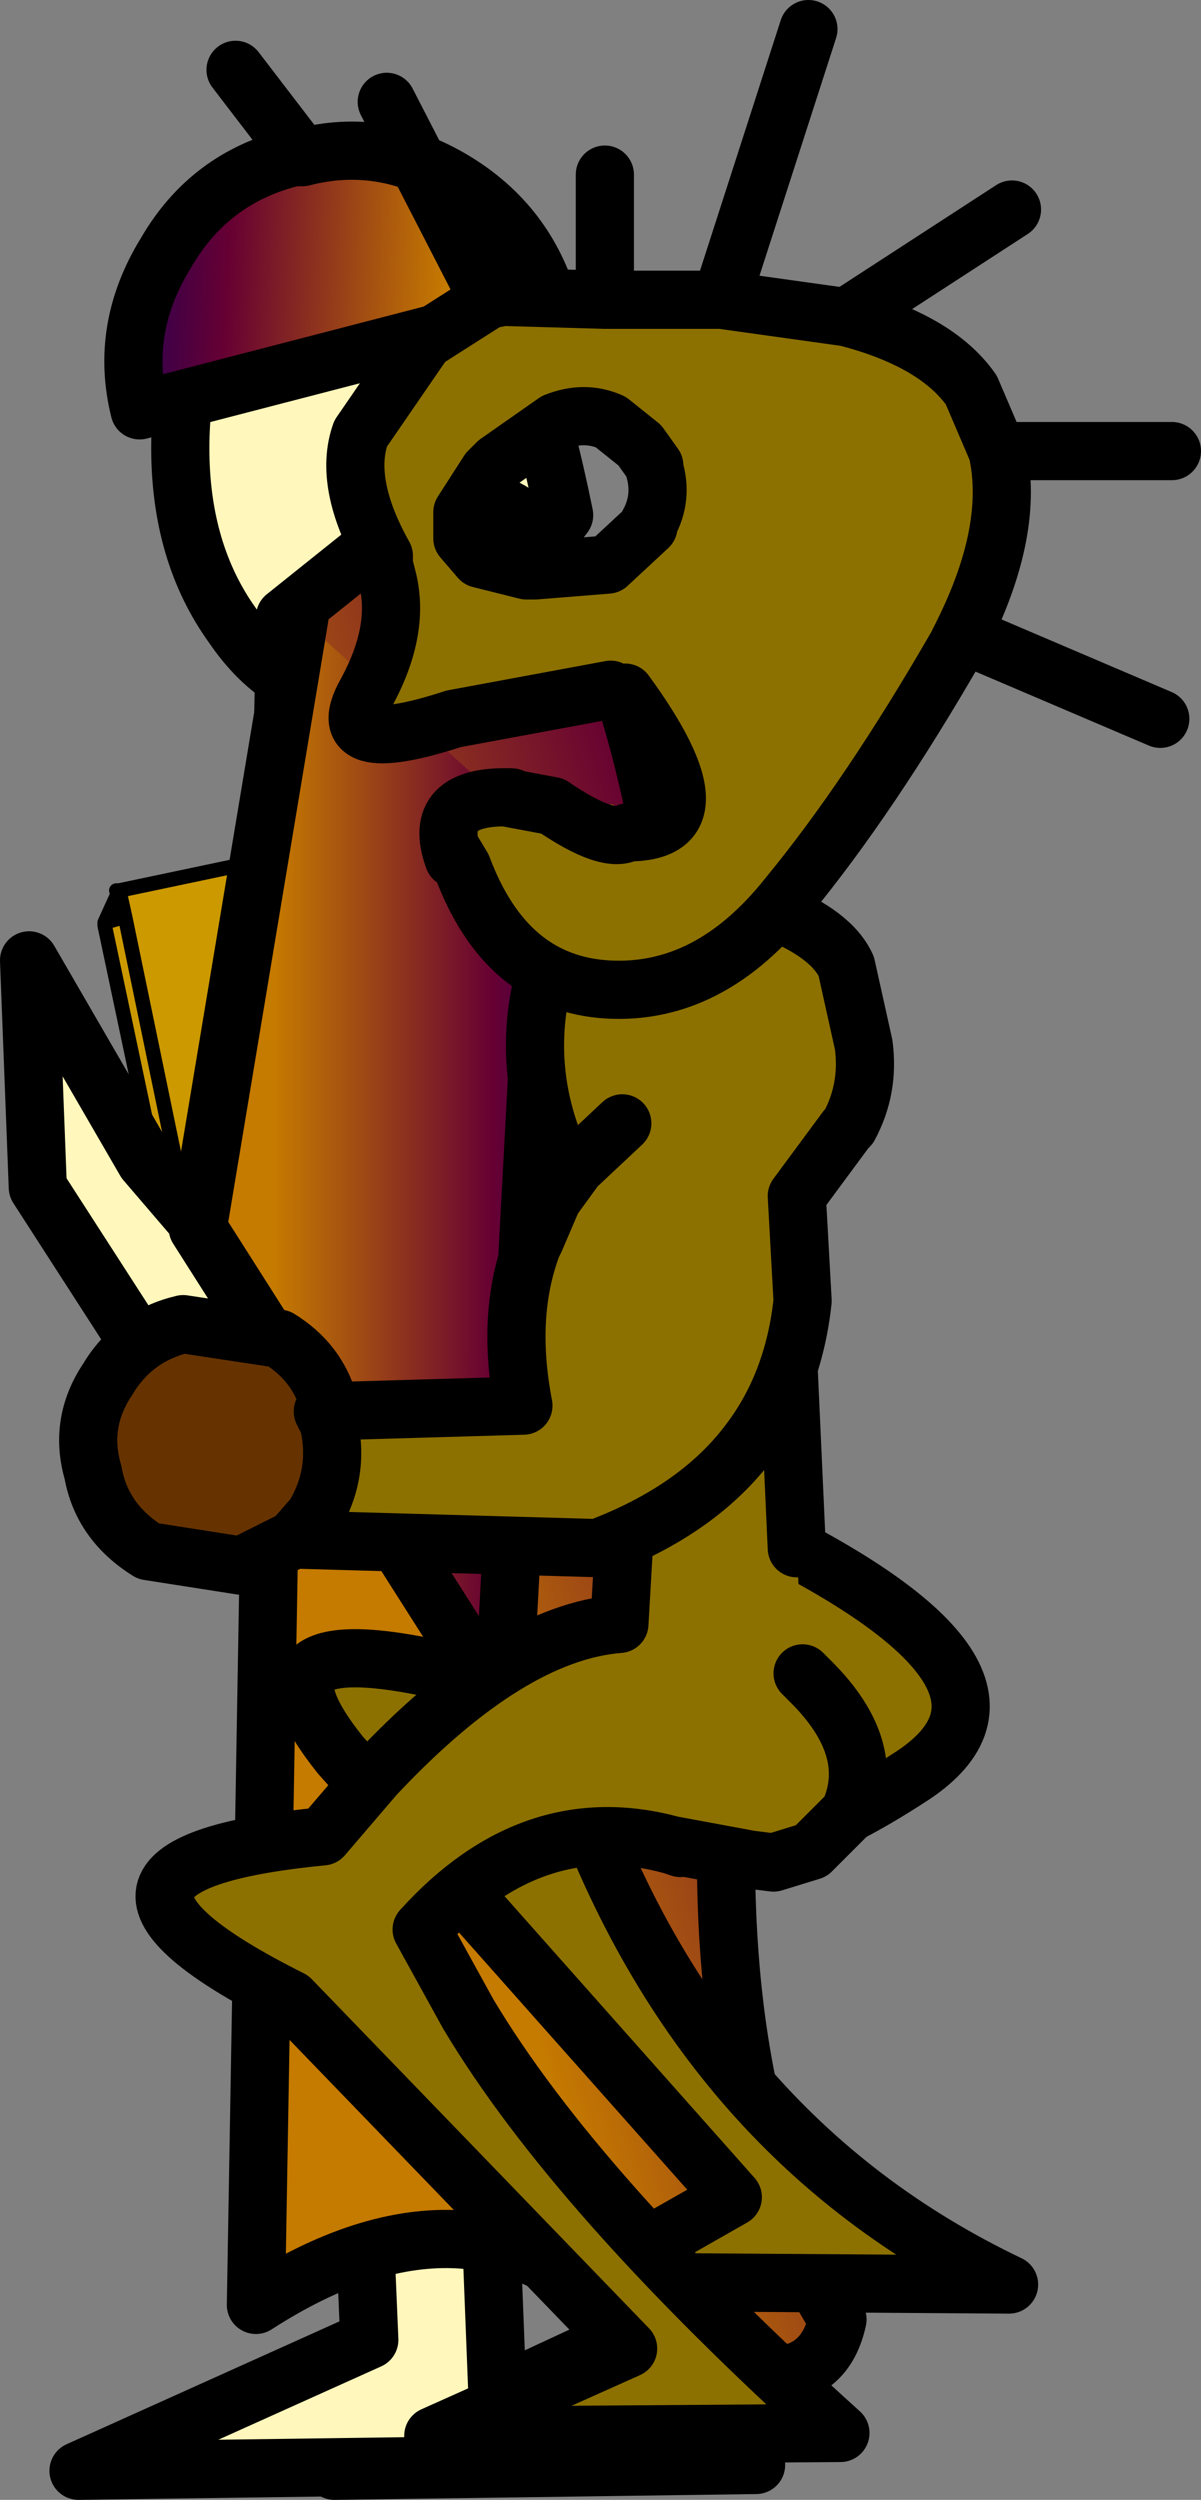 <?xml version="1.0" encoding="UTF-8" standalone="no"?>
<svg xmlns:xlink="http://www.w3.org/1999/xlink" height="42.95px" width="20.65px" xmlns="http://www.w3.org/2000/svg">
  <rect width="100%" height="100%" fill="#808080" stroke="none"/>
  <g transform="matrix(1.0, 0.0, 0.0, 1.0, 77.45, 23.1)">
    <path d="M-66.85 17.1 L-66.8 14.75 -64.7 12.85 -64.45 19.25 -71.7 19.35 -66.85 17.1" fill="#fff7bb" fill-rule="evenodd" stroke="none"/>
    <path d="M-66.85 17.1 L-71.7 19.35 -64.45 19.25 -64.7 12.85 -66.8 14.75 -66.85 17.1 Z" fill="none" stroke="#000000" stroke-linecap="round" stroke-linejoin="round" stroke-width="1.0"/>
    <path d="M-76.1 19.35 L-71.1 17.1 -71.2 14.75 -69.1 12.85 -68.85 19.25 -76.1 19.35" fill="#fff7bb" fill-rule="evenodd" stroke="none"/>
    <path d="M-76.1 19.35 L-68.85 19.25 -69.1 12.85 -71.2 14.75 -71.1 17.1 -76.1 19.35 Z" fill="none" stroke="#000000" stroke-linecap="round" stroke-linejoin="round" stroke-width="1.0"/>
    <path d="M-69.15 -15.95 L-69.35 -16.45 -69.85 -16.65 -70.35 -16.45 -70.55 -15.95 -70.35 -15.45 -69.85 -15.25 Q-69.55 -15.25 -69.35 -15.45 -69.15 -15.65 -69.15 -15.95 M-69.2 -18.5 Q-68.35 -17.2 -67.75 -14.25 L-69.2 -12.35 Q-70.1 -11.1 -71.35 -11.1 -72.6 -11.1 -73.45 -12.35 -74.35 -13.6 -74.35 -15.4 -74.35 -17.2 -73.45 -18.5 -72.6 -19.75 -71.35 -19.75 -70.1 -19.75 -69.2 -18.5" fill="#fff7bb" fill-rule="evenodd" stroke="none"/>
    <path d="M-69.15 -15.95 Q-69.15 -15.65 -69.35 -15.45 -69.55 -15.25 -69.85 -15.25 L-70.35 -15.45 -70.55 -15.95 -70.35 -16.45 -69.85 -16.65 -69.35 -16.45 -69.15 -15.95" fill="#000000" fill-rule="evenodd" stroke="none"/>
    <path d="M-69.2 -18.5 Q-70.1 -19.75 -71.35 -19.75 -72.6 -19.75 -73.45 -18.5 -74.35 -17.2 -74.35 -15.4 -74.35 -13.6 -73.45 -12.35 -72.6 -11.1 -71.35 -11.1 -70.1 -11.1 -69.2 -12.35 L-67.75 -14.25 Q-68.35 -17.2 -69.2 -18.5 Z" fill="none" stroke="#000000" stroke-linecap="round" stroke-linejoin="round" stroke-width="1.0"/>
    <path d="M-72.25 -20.4 Q-70.9 -20.75 -69.65 -20.0 -68.4 -19.25 -68.0 -17.85 L-68.3 -17.8 -75.05 -16.05 Q-75.4 -17.45 -74.6 -18.75 -73.85 -20.05 -72.4 -20.4 L-72.25 -20.4" fill="url(#gradient0)" fill-rule="evenodd" stroke="none"/>
    <path d="M-72.25 -20.4 L-72.4 -20.4 Q-73.85 -20.05 -74.6 -18.75 -75.4 -17.45 -75.05 -16.05 L-68.3 -17.8 -68.0 -17.85 Q-68.4 -19.25 -69.65 -20.0 -70.9 -20.75 -72.25 -20.4 L-73.4 -21.9" fill="none" stroke="#000000" stroke-linecap="round" stroke-linejoin="round" stroke-width="1.0"/>
    <path d="M-70.05 -14.5 Q-65.05 -15.75 -64.95 7.85 -65.15 13.4 -63.05 16.75 -63.45 18.6 -66.6 16.9 -69.25 14.05 -73.05 16.5 L-72.55 -12.5 -70.05 -14.5" fill="url(#gradient1)" fill-rule="evenodd" stroke="none"/>
    <path d="M-70.05 -14.5 Q-65.05 -15.75 -64.95 7.85 -65.15 13.4 -63.05 16.75 -63.45 18.6 -66.6 16.9 -69.25 14.05 -73.05 16.5 L-72.55 -12.5 -70.05 -14.5 Z" fill="none" stroke="#000000" stroke-linecap="round" stroke-linejoin="round" stroke-width="1.0"/>
    <path d="M-74.35 -1.05 L-75.65 -7.2 -75.65 -7.25 -75.3 -7.35 -74.1 -1.55 -74.05 -1.55 -74.1 -1.55 -75.3 -7.35 -75.4 -7.8 -75.45 -7.8 -75.4 -7.8 -70.65 -8.8 -69.35 -2.5 -69.65 -2.45 -74.05 -1.55 -74.35 -1.05" fill="#cc9900" fill-rule="evenodd" stroke="none"/>
    <path d="M-74.35 -1.05 L-74.05 -1.55 -69.65 -2.45 -69.55 -2.0 -74.35 -1.0 -74.35 -1.05" fill="#ffffff" fill-rule="evenodd" stroke="none"/>
    <path d="M-75.3 -7.35 L-75.65 -7.25 -75.65 -7.2 -74.35 -1.05 -74.05 -1.55 -74.1 -1.55 -75.3 -7.35 -75.4 -7.8 -75.65 -7.25 M-75.4 -7.8 L-75.45 -7.8 -75.4 -7.8 -70.65 -8.8 -69.35 -2.5 -69.65 -2.45 -69.55 -2.0 -74.35 -1.0 -74.35 -1.05 M-74.05 -1.55 L-69.65 -2.45" fill="none" stroke="#000000" stroke-linecap="round" stroke-linejoin="round" stroke-width="0.25"/>
    <path d="M-74.95 -3.15 L-71.05 1.4 -72.8 3.5 -76.8 -2.7 -76.95 -6.6 -74.95 -3.15" fill="#fff7bb" fill-rule="evenodd" stroke="none"/>
    <path d="M-74.95 -3.15 L-71.05 1.4 -72.8 3.5 -76.8 -2.7 -76.95 -6.6 -74.95 -3.15 Z" fill="none" stroke="#000000" stroke-linecap="round" stroke-linejoin="round" stroke-width="1.0"/>
    <path d="M-68.0 -8.6 L-68.8 6.25 -74.05 -2.0 -72.3 -12.5 -68.0 -8.6" fill="url(#gradient2)" fill-rule="evenodd" stroke="none"/>
    <path d="M-68.0 -8.6 L-68.8 6.25 -74.05 -2.0 -72.3 -12.5" fill="none" stroke="#000000" stroke-linecap="round" stroke-linejoin="round" stroke-width="1.0"/>
    <path d="M-65.8 -3.5 L-64.3 -3.95 -64.3 -3.2 Q-65.25 -0.05 -64.6 3.1 -59.2 5.7 -61.75 7.4 -64.35 9.1 -64.75 8.1 -65.15 7.1 -67.6 7.45 -65.45 13.6 -60.1 16.15 L-67.4 16.1 -64.85 14.65 -71.6 7.05 Q-73.4 4.8 -69.85 5.6 -65.9 5.0 -65.75 4.65 L-65.8 -3.5" fill="#8d7100" fill-rule="evenodd" stroke="none"/>
    <path d="M-65.8 -3.5 L-65.75 4.65 Q-65.9 5.0 -69.85 5.6 -73.4 4.8 -71.6 7.05 L-64.85 14.65 -67.4 16.1 -60.1 16.15 Q-65.45 13.6 -67.6 7.45 -65.15 7.1 -64.75 8.1 -64.35 9.1 -61.75 7.4 -59.2 5.7 -64.6 3.1" fill="none" stroke="#000000" stroke-linecap="round" stroke-linejoin="round" stroke-width="1.0"/>
    <path d="M-64.3 -7.45 L-64.3 -2.0 -64.0 -2.0 -63.75 3.5 -63.65 5.65 -63.5 5.8 Q-62.35 6.95 -62.85 8.05 L-63.5 8.7 -64.15 8.9 -64.55 8.85 -65.9 8.6 -64.55 8.85 -65.75 8.65 -65.9 8.6 Q-68.3 7.95 -70.2 10.05 L-69.4 11.5 Q-67.55 14.6 -63.0 18.7 L-70.0 18.75 -66.65 17.25 -72.45 11.25 Q-77.05 8.95 -71.9 8.45 L-71.0 7.4 Q-68.7 4.95 -66.8 4.8 L-66.45 -1.25 -67.45 -2.5 Q-69.0 -5.0 -67.55 -7.7 L-65.65 -6.8 -64.3 -7.45" fill="#8d7100" fill-rule="evenodd" stroke="none"/>
    <path d="M-64.3 -7.45 L-65.65 -6.8 -67.55 -7.7 Q-69.0 -5.0 -67.45 -2.5 L-66.45 -1.25 -66.8 4.8 Q-68.7 4.95 -71.0 7.4 L-71.9 8.45 Q-77.05 8.95 -72.45 11.25 L-66.65 17.25 -70.0 18.75 -63.0 18.7 Q-67.55 14.6 -69.4 11.5 L-70.2 10.05 Q-68.3 7.95 -65.9 8.6 L-64.55 8.85 -64.15 8.9 -63.5 8.7 -62.85 8.05 Q-62.35 6.95 -63.5 5.8 L-63.65 5.65 M-63.75 3.5 L-64.0 -2.0 M-65.9 8.6 L-65.75 8.65" fill="none" stroke="#000000" stroke-linecap="round" stroke-linejoin="round" stroke-width="1.0"/>
    <path d="M-72.4 3.35 L-73.3 3.8 -74.9 3.55 Q-75.7 3.05 -75.85 2.2 -76.1 1.35 -75.6 0.6 -75.15 -0.15 -74.3 -0.35 L-72.65 -0.1 Q-72.0 0.3 -71.8 1.0 L-71.75 1.1 -72.3 1.15 -72.2 1.35 Q-72.0 2.2 -72.45 2.95 L-72.8 3.35 -72.4 3.35" fill="#663300" fill-rule="evenodd" stroke="none"/>
    <path d="M-66.75 -3.8 L-66.85 -5.1 -67.05 -6.0 -67.4 -6.2 -67.55 -6.25 -67.55 -6.95 -64.5 -7.05 -64.15 -7.45 Q-63.15 -7.05 -62.9 -6.5 L-62.6 -5.15 Q-62.5 -4.4 -62.85 -3.75 L-62.9 -3.7 -63.75 -2.55 -63.65 -0.75 Q-63.8 0.65 -64.55 1.65 -65.4 2.8 -67.05 3.45 L-67.1 3.5 -72.4 3.35 -72.05 2.95 Q-71.6 2.2 -71.8 1.35 L-71.9 1.15 -68.45 1.05 Q-68.75 -0.5 -68.3 -1.7 L-68.25 -1.8 -67.95 -2.5 -67.55 -3.05 -66.75 -3.8" fill="#8d7100" fill-rule="evenodd" stroke="none"/>
    <path d="M-72.4 3.35 L-73.3 3.8 -74.9 3.55 Q-75.7 3.05 -75.85 2.2 -76.1 1.35 -75.6 0.6 -75.15 -0.15 -74.3 -0.35 L-72.65 -0.1 Q-72.0 0.3 -71.8 1.0 M-66.75 -3.8 L-67.55 -3.05 -67.95 -2.5 -68.25 -1.8 -68.3 -1.7 Q-68.75 -0.5 -68.45 1.05 L-71.9 1.15 -71.8 1.35 Q-71.6 2.2 -72.05 2.95 L-72.4 3.35 -67.1 3.5 -67.05 3.45 Q-65.4 2.8 -64.55 1.65 -63.8 0.65 -63.65 -0.75 L-63.75 -2.55 -62.9 -3.7 -62.85 -3.75 Q-62.5 -4.4 -62.6 -5.15 L-62.9 -6.5 Q-63.15 -7.05 -64.15 -7.45" fill="none" stroke="#000000" stroke-linecap="round" stroke-linejoin="round" stroke-width="1.0"/>
    <path d="M-69.05 -17.95 L-68.8 -18.0 -67.05 -17.95 -66.95 -17.95 -65.05 -17.95 -62.9 -17.65 Q-61.35 -17.25 -60.75 -16.4 L-60.3 -15.35 Q-60.0 -14.0 -60.9 -12.2 L-61.0 -12.0 Q-62.5 -9.4 -63.9 -7.7 -65.25 -6.0 -67.0 -6.1 -68.75 -6.2 -69.5 -8.2 L-69.65 -8.45 -69.4 -9.0 -68.75 -9.4 -68.65 -9.4 -67.95 -9.25 -68.75 -9.4 -67.95 -9.25 -67.75 -9.25 Q-66.3 -9.35 -67.3 -9.15 -66.75 -9.15 -66.65 -8.8 -67.0 -8.6 -67.95 -9.25 -67.0 -8.6 -66.65 -8.8 -64.95 -8.8 -66.7 -11.2 L-66.95 -11.25 -69.65 -10.75 Q-71.8 -10.05 -71.15 -11.2 -70.55 -12.3 -70.8 -13.2 L-70.85 -13.4 -70.85 -13.55 Q-71.55 -14.8 -71.25 -15.65 L-70.15 -17.25 -69.05 -17.95 M-69.05 -15.0 L-69.5 -14.3 -69.5 -13.85 -69.2 -13.5 -68.4 -13.3 -68.25 -13.3 -67.0 -13.4 -66.3 -14.05 -66.3 -14.1 Q-66.05 -14.55 -66.2 -15.05 L-66.2 -15.1 -66.45 -15.45 -66.95 -15.85 Q-67.4 -16.05 -67.9 -15.85 L-68.9 -15.15 -69.05 -15.0" fill="#8d7100" fill-rule="evenodd" stroke="none"/>
    <path d="M-69.05 -17.95 L-68.8 -18.0 -67.05 -17.95 -67.05 -20.1 M-66.95 -11.25 L-69.65 -10.75 Q-71.8 -10.05 -71.15 -11.2 -70.55 -12.3 -70.8 -13.2 L-70.85 -13.4 -70.85 -13.55 Q-71.55 -14.8 -71.25 -15.65 L-70.15 -17.25 -69.05 -17.95 -70.8 -21.35 M-69.05 -15.0 L-68.9 -15.15 -67.9 -15.85 Q-67.4 -16.05 -66.95 -15.85 L-66.45 -15.45 -66.2 -15.1 -66.2 -15.05 Q-66.05 -14.55 -66.3 -14.1 L-66.3 -14.05 -67.0 -13.4 -68.25 -13.3 -68.4 -13.3 -69.2 -13.5 -69.5 -13.85 -69.5 -14.3 -69.05 -15.0 M-67.05 -17.95 L-66.95 -17.95 -65.05 -17.95 -63.55 -22.6 M-65.05 -17.95 L-62.9 -17.65 -60.05 -19.5 M-66.65 -8.8 Q-64.95 -8.8 -66.7 -11.2 M-67.95 -9.25 Q-67.0 -8.6 -66.65 -8.8 M-68.75 -9.4 L-67.95 -9.25 M-60.9 -12.2 L-61.0 -12.0 Q-62.5 -9.4 -63.9 -7.7 -65.25 -6.0 -67.0 -6.1 -68.75 -6.2 -69.5 -8.2 L-69.65 -8.45 -69.65 -8.35 Q-70.05 -9.45 -68.65 -9.4 M-60.9 -12.2 L-57.5 -10.75 M-60.3 -15.35 Q-60.0 -14.0 -60.9 -12.2 M-60.3 -15.35 L-57.3 -15.35 M-62.9 -17.65 Q-61.35 -17.25 -60.75 -16.4 L-60.3 -15.35" fill="none" stroke="#000000" stroke-linecap="round" stroke-linejoin="round" stroke-width="1.0"/>
  </g>
  <defs>
    <linearGradient gradientTransform="matrix(-0.004, -2.0E-4, -9.0E-4, 0.021, -75.05, 27.9)" gradientUnits="userSpaceOnUse" id="gradient0" spreadMethod="pad" x1="-819.2" x2="819.2">
      <stop offset="0.0" stop-color="#c57a00"/>
      <stop offset="0.573" stop-color="#660033"/>
      <stop offset="1.0" stop-color="#000066"/>
    </linearGradient>
    <linearGradient gradientTransform="matrix(0.008, -0.002, 0.006, 0.02, -63.95, 2.55)" gradientUnits="userSpaceOnUse" id="gradient1" spreadMethod="pad" x1="-819.2" x2="819.2">
      <stop offset="0.0" stop-color="#c57a00"/>
      <stop offset="0.573" stop-color="#660033"/>
      <stop offset="1.0" stop-color="#000066"/>
    </linearGradient>
    <linearGradient gradientTransform="matrix(0.004, 0.0, 0.0, 0.009, -69.45, -3.4)" gradientUnits="userSpaceOnUse" id="gradient2" spreadMethod="pad" x1="-819.2" x2="819.2">
      <stop offset="0.0" stop-color="#c57a00"/>
      <stop offset="0.573" stop-color="#660033"/>
      <stop offset="1.0" stop-color="#000066"/>
    </linearGradient>
  </defs>
</svg>
